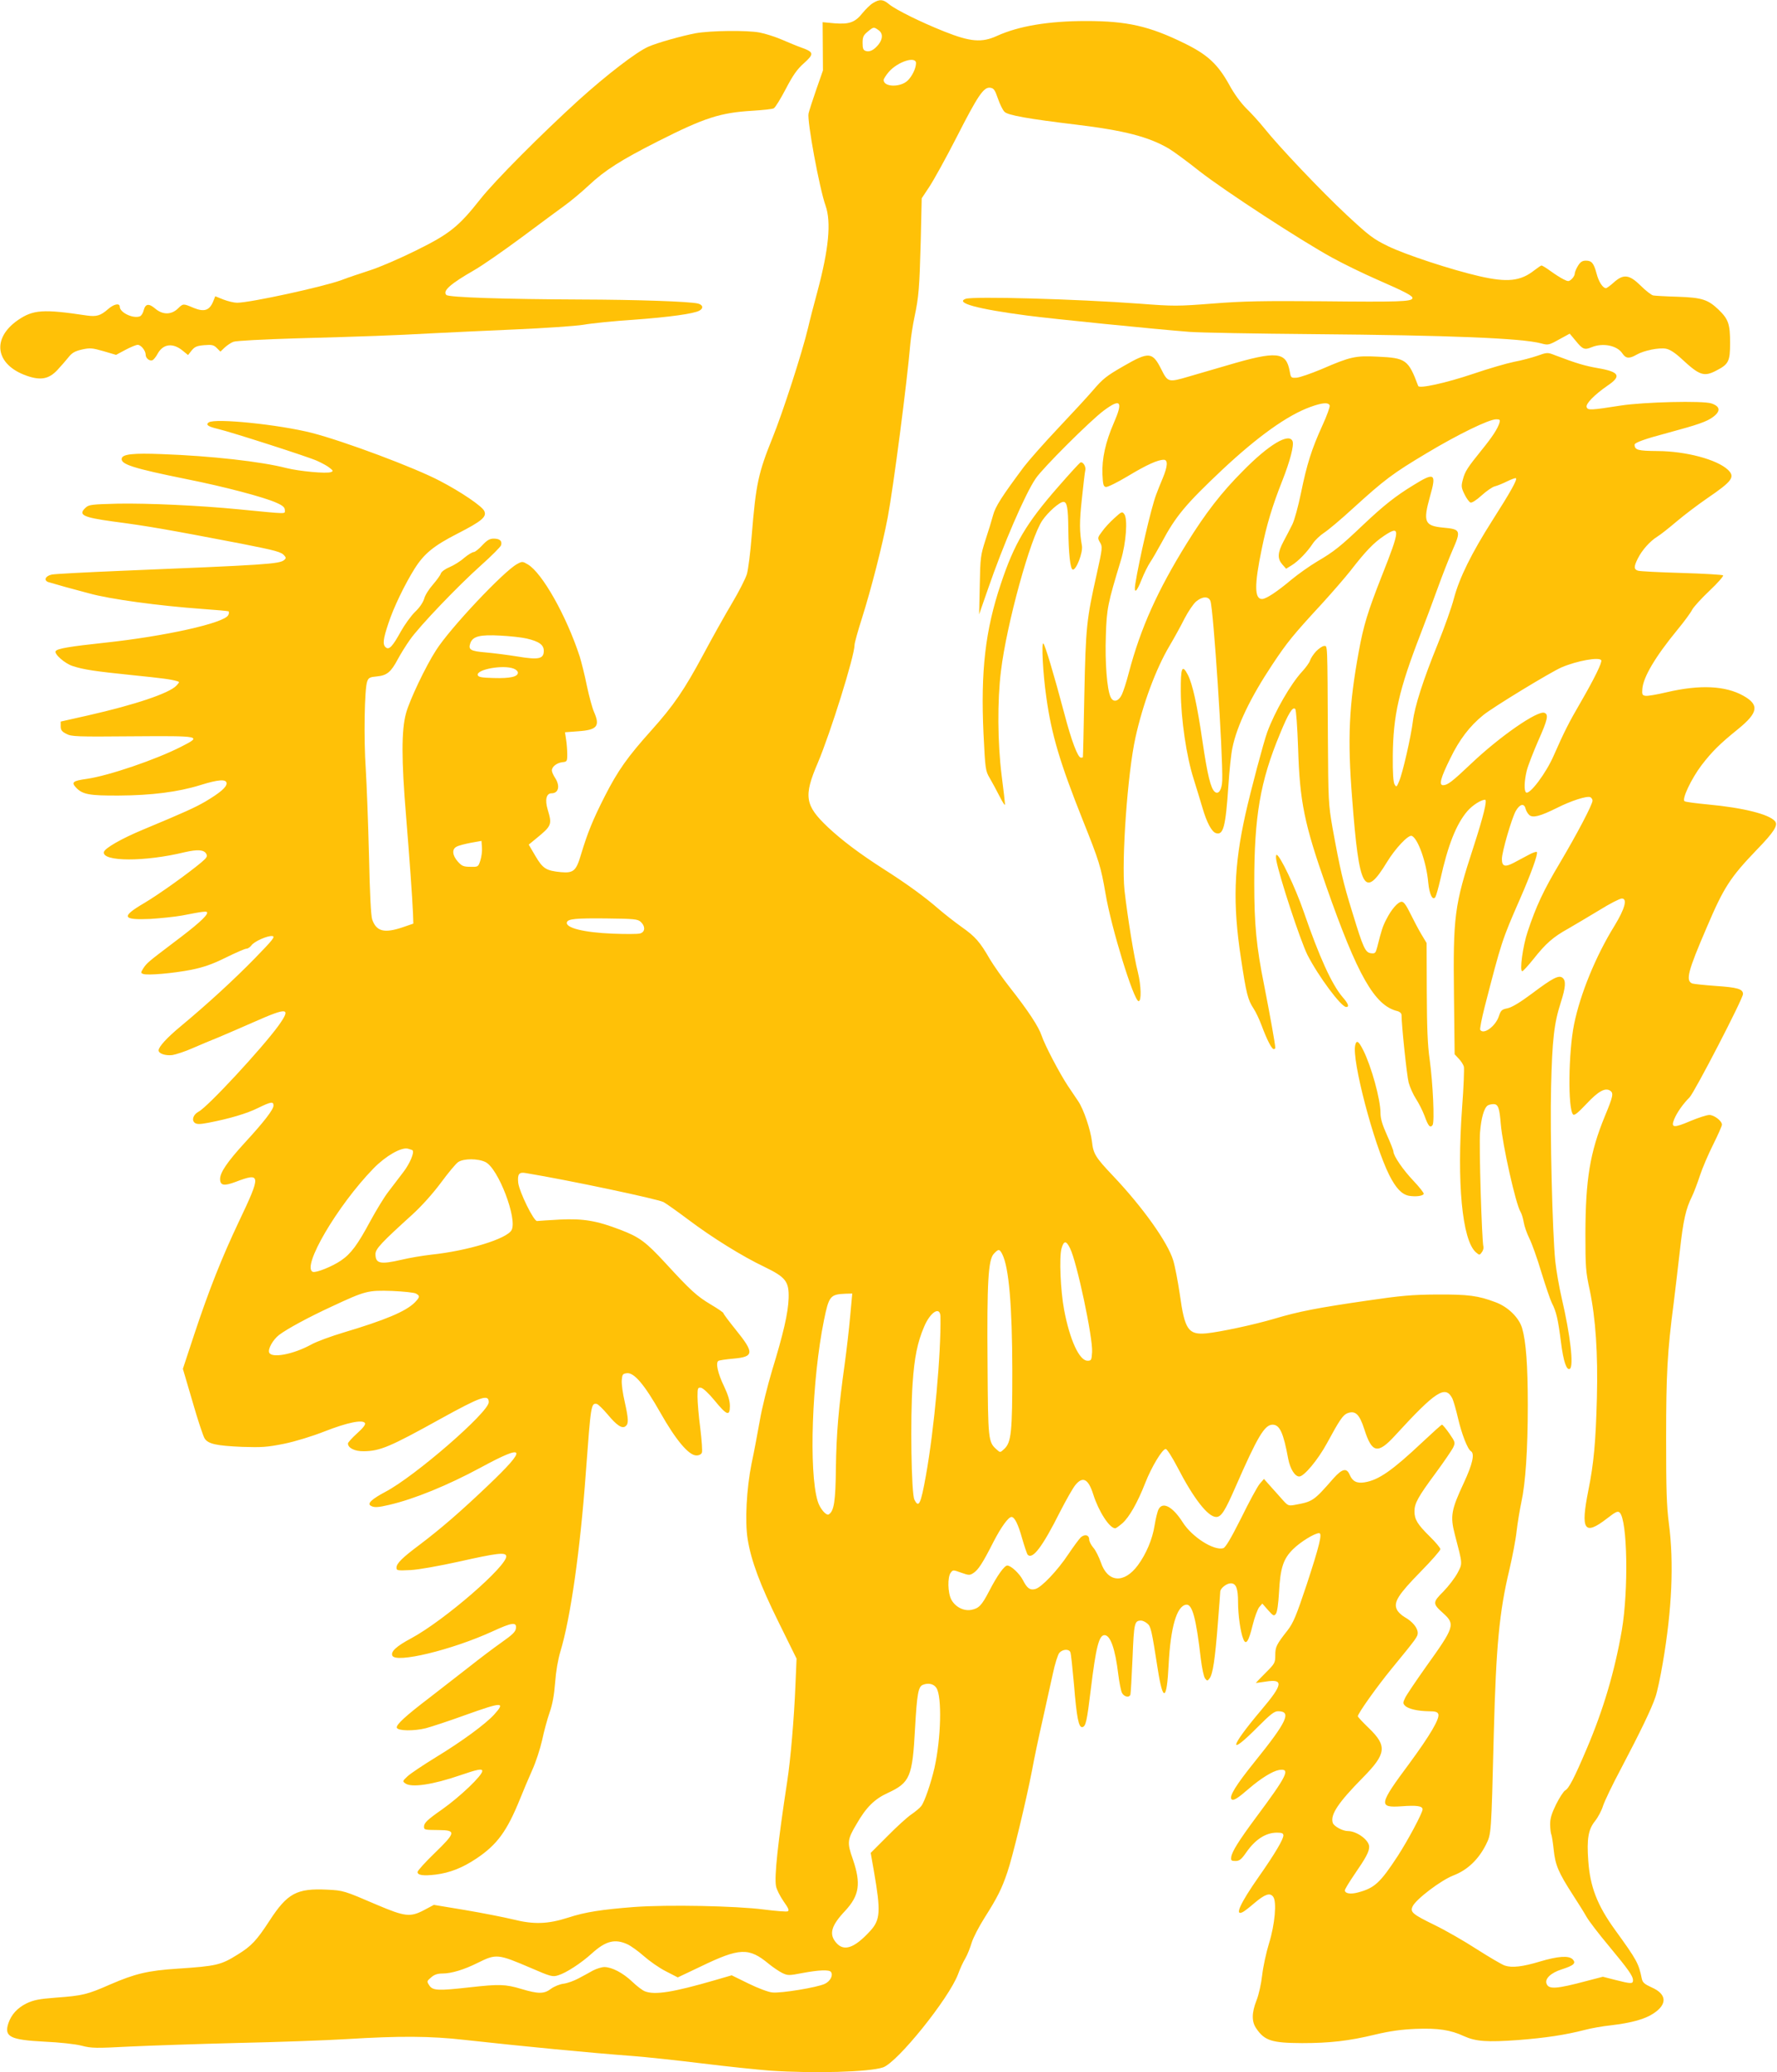 <?xml version="1.0" standalone="no"?>
<!DOCTYPE svg PUBLIC "-//W3C//DTD SVG 20010904//EN"
 "http://www.w3.org/TR/2001/REC-SVG-20010904/DTD/svg10.dtd">
<svg version="1.0" xmlns="http://www.w3.org/2000/svg"
 width="1098pt" height="1280pt" viewBox="0 0 1098 1280"
 preserveAspectRatio="xMidYMid meet">
<g transform="translate(0,1280) scale(0.1,-0.1)"
fill="#ffc107" stroke="none">
<path d="M5394 12781 c-17 -10 -45 -38 -64 -61 -46 -58 -81 -71 -173 -64 l-74
7 1 -149 1 -149 -42 -120 c-23 -66 -44 -132 -47 -146 -10 -44 67 -462 105
-569 36 -102 20 -268 -50 -530 -22 -80 -48 -181 -58 -225 -37 -155 -156 -522
-218 -675 -90 -223 -104 -288 -130 -606 -8 -105 -22 -213 -30 -240 -8 -27 -49
-108 -92 -180 -43 -72 -123 -215 -178 -318 -116 -216 -182 -313 -320 -467
-148 -165 -207 -248 -289 -409 -74 -146 -105 -223 -146 -358 -30 -102 -46
-116 -125 -109 -91 9 -111 22 -157 100 l-41 70 44 36 c99 81 101 87 73 181
-18 60 -8 100 24 100 44 0 54 46 22 95 -11 17 -20 37 -20 46 0 23 30 47 65 51
28 3 30 5 30 48 0 25 -3 66 -7 91 l-7 46 80 6 c118 8 138 31 100 118 -11 24
-31 98 -45 164 -13 66 -34 147 -44 180 -82 251 -232 517 -321 569 -32 19 -35
19 -66 2 -83 -45 -415 -397 -501 -533 -63 -97 -163 -307 -185 -388 -29 -103
-29 -288 0 -635 21 -259 39 -506 43 -605 l2 -60 -64 -22 c-115 -39 -164 -27
-190 47 -8 23 -15 155 -20 395 -5 198 -14 439 -20 535 -13 186 -8 497 9 541 8
23 17 27 61 31 61 6 86 27 128 106 17 32 50 85 74 119 59 85 297 333 440 461
64 57 120 113 124 124 8 27 -8 41 -46 41 -24 0 -41 -10 -70 -41 -21 -23 -45
-42 -53 -42 -8 0 -35 -16 -59 -36 -23 -21 -64 -46 -90 -57 -27 -11 -50 -28
-54 -39 -3 -11 -25 -41 -49 -69 -24 -27 -49 -66 -54 -87 -7 -23 -28 -55 -57
-82 -25 -25 -64 -79 -87 -120 -51 -93 -73 -116 -93 -99 -21 17 -17 51 16 149
32 98 101 240 161 336 59 94 119 143 266 218 152 78 182 104 165 140 -13 29
-144 118 -273 185 -157 83 -594 246 -792 297 -205 52 -598 92 -637 65 -21 -14
-5 -26 55 -40 81 -19 555 -171 613 -197 29 -13 65 -32 79 -44 22 -17 23 -21 8
-26 -27 -11 -196 5 -276 25 -155 40 -464 75 -769 86 -176 7 -243 0 -248 -27
-7 -36 72 -61 403 -128 231 -46 477 -111 552 -145 41 -18 53 -29 53 -46 0 -25
25 -25 -285 5 -245 24 -558 38 -746 35 -157 -4 -179 -6 -198 -23 -51 -46 -22
-61 166 -87 221 -29 339 -50 793 -137 217 -43 249 -51 268 -75 10 -11 9 -17
-2 -26 -30 -25 -108 -30 -1011 -67 -214 -9 -406 -19 -425 -23 -38 -8 -52 -34
-23 -46 10 -3 59 -17 108 -31 50 -13 115 -31 145 -39 128 -36 432 -77 695 -96
87 -6 163 -13 167 -15 4 -3 4 -14 -2 -24 -26 -49 -389 -130 -763 -170 -214
-23 -294 -36 -303 -52 -11 -17 57 -77 105 -92 66 -22 141 -33 366 -56 195 -20
240 -26 278 -37 18 -5 17 -6 -3 -28 -44 -47 -255 -118 -546 -184 l-169 -38 0
-29 c0 -23 7 -33 35 -47 32 -17 62 -18 410 -15 425 3 430 2 300 -64 -156 -80
-450 -180 -584 -199 -86 -12 -97 -21 -66 -54 40 -42 81 -50 265 -49 200 1 365
22 501 64 115 36 164 39 164 11 0 -24 -42 -59 -131 -112 -66 -38 -125 -65
-384 -173 -135 -56 -239 -116 -243 -139 -12 -60 254 -61 499 -1 79 18 118 16
133 -9 9 -16 5 -24 -29 -53 -81 -68 -261 -197 -352 -251 -147 -86 -139 -107
37 -99 63 4 151 13 195 21 134 26 155 29 155 17 0 -20 -67 -79 -203 -181 -161
-122 -170 -129 -192 -163 -16 -26 -16 -28 0 -34 26 -10 186 4 298 26 77 16
129 34 212 75 61 30 118 55 127 55 9 0 23 9 31 20 17 25 101 62 130 58 19 -3
3 -23 -108 -137 -129 -132 -290 -280 -457 -419 -86 -71 -138 -128 -138 -150 0
-20 42 -34 85 -29 23 4 79 22 126 43 46 20 120 51 165 69 44 19 141 60 215 93
208 92 230 89 150 -23 -100 -138 -437 -502 -493 -531 -34 -18 -46 -53 -24 -70
13 -9 31 -9 84 1 130 25 238 57 306 91 80 39 96 42 96 15 0 -24 -59 -101 -178
-230 -107 -117 -152 -183 -152 -223 0 -41 24 -45 94 -19 160 61 161 47 20
-249 -104 -220 -182 -416 -273 -690 l-71 -215 60 -204 c32 -112 66 -214 75
-227 22 -33 72 -44 230 -51 123 -4 154 -2 260 19 72 15 173 46 252 77 138 54
234 74 248 51 5 -9 -11 -30 -49 -64 -31 -28 -56 -56 -56 -62 0 -28 42 -49 98
-48 100 1 162 27 472 199 252 139 300 156 300 104 0 -62 -456 -458 -639 -554
-83 -44 -113 -72 -91 -85 20 -13 45 -12 116 5 155 36 362 121 564 230 280 152
292 124 45 -111 -172 -164 -292 -267 -420 -364 -110 -82 -145 -117 -145 -143
0 -18 5 -19 88 -15 51 3 174 25 297 52 236 53 288 59 293 35 11 -57 -383 -399
-588 -509 -90 -48 -126 -81 -116 -106 19 -50 368 34 621 150 119 55 148 58
143 19 -2 -22 -21 -40 -89 -88 -47 -33 -137 -101 -200 -151 -63 -49 -172 -134
-242 -188 -151 -115 -211 -170 -205 -188 7 -20 107 -21 179 -3 34 9 144 45
243 81 232 83 251 83 179 3 -53 -58 -198 -165 -361 -264 -78 -48 -156 -100
-174 -117 -31 -29 -32 -31 -13 -44 37 -27 169 -8 340 51 105 36 135 42 135 26
0 -28 -136 -158 -249 -238 -89 -62 -111 -83 -111 -105 0 -21 2 -21 95 -22 104
-1 101 -16 -29 -142 -58 -56 -106 -109 -106 -117 0 -20 35 -25 112 -16 87 11
165 41 253 100 128 86 188 169 269 369 19 47 52 126 74 175 23 50 50 134 62
187 11 53 32 130 46 170 18 51 28 107 34 183 5 70 17 141 33 195 62 204 122
622 157 1105 31 418 32 430 68 423 8 -2 38 -31 66 -64 58 -70 91 -91 112 -73
19 15 18 43 -6 151 -12 51 -20 110 -18 133 3 36 6 40 32 43 44 5 108 -70 206
-243 96 -170 176 -265 223 -265 17 0 30 7 34 17 4 9 -1 78 -10 152 -10 75 -17
162 -17 194 0 54 2 58 22 55 12 -2 47 -34 83 -78 76 -93 95 -100 95 -35 0 33
-11 69 -36 122 -39 80 -53 146 -35 157 6 4 48 10 93 14 128 11 130 36 13 180
-41 51 -75 96 -75 101 0 4 -35 28 -79 54 -85 51 -122 84 -279 255 -122 132
-161 161 -279 206 -146 56 -228 70 -374 63 -70 -4 -133 -8 -140 -9 -20 -4
-110 179 -117 237 -5 53 5 67 48 59 271 -45 813 -160 850 -179 15 -8 83 -56
151 -107 147 -111 337 -229 472 -293 132 -64 153 -90 150 -194 -3 -92 -33
-220 -102 -445 -28 -94 -63 -233 -76 -310 -14 -78 -36 -197 -51 -266 -31 -154
-42 -357 -24 -468 21 -131 77 -282 192 -514 l110 -223 -7 -165 c-8 -200 -30
-460 -51 -595 -58 -380 -80 -586 -69 -645 3 -19 24 -61 46 -93 32 -45 37 -58
26 -63 -9 -3 -73 2 -144 11 -176 23 -597 31 -803 16 -204 -16 -303 -31 -410
-66 -125 -40 -212 -43 -339 -11 -58 14 -191 40 -297 58 l-193 32 -62 -33 c-84
-44 -117 -40 -289 33 -205 88 -208 89 -309 94 -187 9 -245 -22 -355 -191 -80
-123 -113 -158 -196 -209 -105 -66 -133 -72 -372 -88 -185 -12 -263 -31 -418
-98 -141 -62 -170 -69 -334 -81 -106 -8 -139 -15 -183 -36 -56 -28 -93 -69
-111 -122 -28 -84 11 -103 224 -114 90 -4 191 -15 229 -25 61 -16 89 -16 299
-5 127 6 427 16 666 22 239 5 543 16 675 24 324 20 516 19 725 -5 363 -40 775
-80 1045 -100 77 -6 266 -26 420 -45 154 -19 345 -39 425 -45 268 -18 609 -9
696 20 89 30 407 425 464 576 11 31 31 75 45 98 13 22 30 66 39 96 9 30 45
100 80 155 80 126 106 179 140 279 32 92 117 444 153 631 13 72 42 209 64 305
21 96 50 226 64 289 13 63 32 122 41 132 21 23 60 25 68 3 4 -9 13 -98 22
-197 17 -208 29 -269 52 -265 21 4 28 34 52 232 32 264 51 336 85 336 36 0 66
-84 85 -243 6 -48 16 -99 22 -112 12 -26 46 -34 53 -12 2 6 8 108 13 225 9
221 12 231 53 232 9 0 26 -8 38 -18 22 -17 27 -39 65 -283 32 -205 56 -196 67
28 12 232 50 363 108 371 38 6 62 -83 91 -335 7 -56 18 -110 26 -120 13 -17
15 -17 28 0 20 25 34 118 51 337 8 102 15 191 15 198 0 21 39 52 65 52 33 0
45 -31 45 -118 0 -76 15 -184 32 -225 16 -42 33 -19 58 84 12 49 31 100 41
112 l19 22 35 -40 c33 -37 37 -39 49 -23 8 11 15 61 19 130 8 153 26 208 86
268 45 45 134 100 162 100 21 0 2 -77 -76 -315 -65 -195 -83 -238 -118 -284
-70 -89 -77 -103 -77 -155 0 -47 -3 -52 -60 -109 -33 -33 -60 -61 -60 -62 0
-1 27 3 61 8 112 18 107 -17 -27 -175 -198 -234 -209 -294 -19 -102 75 75 99
94 122 94 86 0 56 -64 -145 -313 -115 -143 -159 -214 -142 -231 11 -11 38 6
106 65 74 64 147 109 187 116 74 12 51 -34 -145 -297 -103 -139 -147 -209
-150 -241 -3 -21 1 -24 26 -24 24 0 36 9 66 52 56 81 121 123 190 123 31 0 40
-4 40 -17 0 -25 -53 -114 -151 -254 -115 -164 -154 -248 -99 -219 10 5 42 30
71 55 65 55 96 66 116 39 23 -30 11 -170 -26 -289 -17 -55 -36 -143 -42 -195
-6 -53 -21 -122 -35 -156 -30 -77 -31 -131 -1 -174 51 -75 96 -89 282 -90 173
0 292 14 449 52 97 23 163 32 254 36 139 5 214 -6 298 -45 73 -33 143 -38 335
-24 168 13 293 32 409 62 41 11 115 24 164 29 127 15 211 38 264 74 86 57 81
119 -12 160 -44 20 -56 30 -61 53 -20 96 -29 114 -166 303 -110 152 -154 267
-165 426 -10 135 0 194 42 246 19 24 41 66 49 93 9 28 58 131 111 230 120 228
189 371 213 443 11 31 31 125 45 208 57 330 70 620 38 864 -14 109 -17 211
-17 525 0 397 8 541 46 830 10 83 28 231 39 330 21 189 37 259 75 335 12 25
34 83 49 129 15 46 52 132 82 192 30 60 54 115 54 122 0 23 -48 60 -78 60 -16
0 -68 -17 -116 -37 -105 -45 -123 -43 -101 11 17 41 54 94 95 135 31 32 330
609 330 638 0 31 -34 41 -169 50 -69 5 -134 12 -144 15 -43 17 -29 73 90 349
104 244 143 305 308 477 107 110 133 152 113 176 -36 44 -199 84 -415 104 -72
7 -137 15 -144 20 -19 11 42 140 106 224 64 83 111 130 225 222 124 101 132
149 33 205 -112 63 -270 70 -475 22 -59 -14 -117 -24 -130 -22 -20 3 -23 8
-20 43 6 73 79 197 216 364 43 52 84 108 92 125 9 17 57 70 107 117 51 48 88
91 84 95 -4 4 -120 11 -257 15 -137 4 -258 10 -269 14 -26 8 -26 25 -1 75 26
52 75 107 120 135 20 12 74 55 120 94 47 40 132 104 190 144 154 105 173 131
127 175 -68 64 -260 115 -435 116 -121 1 -141 6 -142 39 0 13 64 36 204 73
189 51 244 70 283 100 46 35 42 64 -12 82 -52 18 -418 9 -560 -13 -185 -29
-204 -30 -211 -10 -8 20 47 76 129 133 88 59 74 85 -59 108 -81 14 -135 30
-266 80 -46 18 -48 18 -110 -4 -35 -12 -99 -29 -143 -37 -44 -9 -159 -42 -255
-75 -167 -56 -331 -92 -337 -74 -61 163 -76 173 -251 181 -137 7 -168 0 -348
-78 -65 -27 -134 -51 -153 -52 -34 -2 -35 0 -42 40 -22 121 -79 127 -387 36
-86 -25 -193 -56 -237 -69 -126 -37 -129 -36 -170 46 -54 107 -76 109 -232 19
-108 -62 -128 -78 -193 -154 -30 -35 -126 -139 -212 -230 -86 -91 -181 -199
-211 -238 -137 -184 -177 -246 -191 -300 -8 -30 -29 -99 -47 -153 -30 -94 -32
-108 -35 -279 l-4 -180 54 155 c93 271 231 591 296 685 43 64 335 355 419 418
106 79 122 59 63 -76 -51 -117 -74 -221 -70 -317 3 -63 6 -75 21 -78 10 -2 71
28 136 67 116 70 185 101 222 101 27 0 24 -41 -7 -115 -14 -33 -32 -78 -40
-100 -31 -81 -105 -402 -129 -552 -10 -65 8 -52 39 27 15 38 39 86 53 107 14
20 45 75 71 122 87 163 148 236 375 450 219 205 402 336 543 387 74 27 112 30
120 10 3 -8 -17 -63 -44 -122 -68 -149 -97 -242 -133 -418 -17 -83 -41 -171
-54 -196 -12 -25 -37 -72 -54 -104 -37 -70 -39 -106 -8 -142 l24 -27 34 21
c41 25 97 83 131 135 14 21 45 50 69 66 24 15 105 83 179 151 197 179 245 215
454 340 195 117 386 210 431 210 23 0 25 -3 20 -22 -11 -36 -44 -87 -110 -168
-88 -109 -103 -132 -116 -182 -11 -40 -10 -50 10 -91 12 -25 29 -48 37 -51 9
-3 36 14 69 44 30 27 67 53 82 56 16 4 50 18 76 31 27 13 51 22 54 19 9 -9
-35 -87 -146 -261 -129 -203 -203 -353 -237 -480 -14 -55 -59 -181 -99 -280
-92 -226 -143 -386 -155 -481 -12 -96 -63 -319 -85 -370 -15 -36 -17 -38 -28
-19 -8 13 -12 71 -11 175 2 252 38 409 172 755 28 72 75 198 105 281 30 83 71
187 91 233 55 125 52 132 -57 142 -115 11 -125 35 -81 193 41 143 29 151 -103
69 -110 -67 -184 -126 -307 -242 -144 -137 -183 -168 -287 -229 -47 -28 -119
-79 -160 -113 -88 -74 -156 -119 -181 -119 -47 0 -48 87 -2 308 30 149 66 268
127 422 49 124 73 219 64 244 -21 55 -146 -19 -307 -183 -132 -132 -231 -260
-347 -447 -181 -292 -285 -523 -358 -799 -14 -55 -34 -116 -43 -135 -21 -44
-54 -51 -70 -15 -22 48 -35 214 -29 379 5 168 12 199 93 466 32 106 43 255 21
284 -13 18 -16 17 -62 -25 -27 -24 -61 -61 -76 -83 -28 -37 -28 -39 -12 -67
16 -26 15 -35 -20 -193 -64 -285 -68 -328 -77 -746 -4 -212 -8 -386 -9 -387 0
-2 -6 -3 -12 -3 -19 0 -58 102 -102 270 -67 252 -119 424 -130 435 -13 13 -3
-187 18 -331 32 -231 84 -405 225 -759 102 -255 112 -287 141 -455 36 -214
174 -660 204 -664 19 -2 16 97 -4 178 -24 92 -65 349 -83 508 -19 184 19 724
68 943 46 208 126 423 210 565 31 52 73 129 94 171 22 42 53 88 70 103 39 33
77 34 89 4 19 -52 78 -950 73 -1109 -2 -58 -23 -89 -46 -70 -25 21 -45 102
-76 312 -33 226 -61 352 -90 410 -36 69 -45 47 -44 -102 1 -172 35 -401 79
-539 18 -58 43 -139 55 -180 26 -90 57 -148 83 -156 46 -15 60 39 77 292 6 93
17 199 25 235 28 137 112 311 246 513 93 140 129 184 308 378 62 68 141 159
175 202 93 120 143 173 209 217 101 67 100 41 -14 -246 -88 -223 -114 -309
-143 -468 -61 -333 -71 -537 -41 -912 43 -562 75 -620 215 -390 51 84 132 170
153 162 38 -15 91 -163 102 -289 7 -72 27 -114 44 -89 5 8 19 58 31 110 47
212 98 340 166 420 32 37 85 71 110 71 15 0 -10 -102 -71 -290 -119 -364 -127
-426 -121 -929 l4 -353 25 -27 c14 -14 28 -36 32 -49 3 -12 -1 -127 -11 -255
-33 -461 0 -816 85 -892 23 -19 23 -19 37 0 8 10 12 26 10 34 -10 34 -28 621
-21 706 7 90 25 152 48 167 7 4 22 8 35 8 29 0 37 -23 45 -121 11 -133 93
-498 122 -544 7 -11 16 -41 20 -65 4 -25 20 -70 35 -100 15 -30 49 -124 74
-209 26 -84 55 -170 65 -190 27 -52 38 -99 56 -241 15 -120 35 -177 55 -165
25 16 3 208 -50 435 -16 69 -34 172 -40 229 -18 178 -33 793 -26 1076 7 291
18 393 60 523 30 94 33 134 11 152 -23 19 -61 -1 -189 -97 -75 -56 -124 -85
-151 -91 -35 -7 -41 -12 -53 -47 -20 -64 -96 -119 -116 -86 -3 5 9 69 28 143
104 403 106 410 219 668 67 153 112 278 103 287 -3 4 -27 -4 -52 -18 -25 -13
-65 -35 -90 -48 -55 -29 -74 -23 -74 23 0 44 61 253 86 297 25 43 51 49 60 15
3 -13 13 -31 23 -40 22 -20 67 -8 172 44 85 43 183 75 205 66 7 -3 14 -13 14
-21 0 -25 -98 -210 -204 -389 -97 -162 -145 -264 -197 -421 -30 -89 -51 -246
-33 -244 5 0 36 34 69 75 76 96 121 136 215 188 41 24 128 75 192 114 64 40
127 72 139 72 36 0 19 -63 -45 -168 -116 -187 -212 -422 -250 -609 -35 -172
-39 -524 -6 -557 8 -8 30 10 83 66 73 78 115 101 146 81 22 -15 19 -33 -33
-158 -92 -224 -119 -389 -120 -725 0 -207 2 -235 27 -350 36 -173 51 -388 44
-665 -7 -269 -19 -404 -53 -572 -49 -246 -25 -281 116 -172 54 42 66 47 78 36
48 -48 55 -478 13 -727 -44 -253 -114 -491 -217 -732 -76 -179 -110 -245 -133
-257 -10 -6 -35 -44 -56 -86 -28 -57 -37 -87 -37 -125 1 -28 4 -55 7 -60 3 -6
10 -48 15 -95 10 -95 28 -139 119 -280 32 -49 70 -110 84 -135 14 -25 76 -106
138 -180 121 -146 149 -185 149 -212 0 -23 -13 -22 -108 2 l-78 20 -100 -26
c-187 -50 -235 -53 -248 -17 -12 30 26 67 92 88 78 25 92 39 69 63 -25 24 -91
19 -202 -14 -106 -32 -172 -40 -217 -25 -18 6 -96 52 -173 101 -77 50 -194
117 -260 149 -137 67 -153 80 -137 115 20 44 175 162 253 192 86 33 154 98
200 189 34 69 33 56 49 690 14 536 34 750 96 1008 19 82 40 190 45 240 6 51
19 130 29 177 26 119 40 325 40 600 0 249 -11 393 -35 476 -19 65 -88 133
-166 161 -106 40 -167 48 -359 47 -157 -1 -223 -7 -435 -38 -302 -44 -418 -66
-569 -111 -132 -39 -336 -82 -422 -91 -112 -10 -134 23 -164 240 -12 81 -30
175 -41 211 -34 112 -189 329 -371 521 -109 115 -123 137 -131 213 -9 73 -51
199 -85 249 -15 22 -44 65 -64 95 -51 77 -143 252 -162 310 -19 56 -81 151
-195 296 -46 58 -101 137 -124 175 -62 108 -91 141 -175 200 -42 30 -106 80
-142 111 -85 74 -197 156 -342 248 -148 95 -254 175 -341 256 -144 136 -153
192 -64 399 78 184 227 660 227 728 0 13 21 88 46 166 56 177 126 449 159 622
36 192 120 839 140 1076 4 41 15 113 25 160 27 127 31 180 39 470 l6 265 47
71 c26 39 102 176 168 305 133 261 168 312 208 307 22 -3 29 -12 48 -67 12
-35 30 -72 41 -82 20 -21 151 -44 443 -79 297 -36 448 -75 572 -148 26 -15
112 -78 190 -140 158 -123 623 -426 818 -533 69 -38 190 -97 270 -132 192 -84
232 -106 227 -120 -6 -20 -86 -23 -552 -18 -371 3 -492 1 -681 -14 -218 -17
-242 -17 -450 -1 -392 29 -1033 47 -1078 30 -66 -25 75 -63 379 -103 160 -21
787 -84 1005 -101 63 -5 408 -11 765 -14 844 -7 1286 -25 1407 -57 43 -12 48
-11 111 24 l66 36 36 -43 c44 -54 55 -59 99 -41 70 29 159 11 191 -39 21 -31
42 -33 87 -7 45 26 138 45 182 37 25 -5 56 -25 99 -65 108 -100 136 -110 212
-70 76 39 85 57 85 170 0 117 -10 147 -71 206 -66 63 -103 75 -254 80 -71 2
-139 6 -150 8 -11 2 -46 29 -77 60 -71 70 -107 74 -167 20 -21 -19 -43 -35
-48 -35 -19 0 -45 39 -58 90 -17 64 -30 80 -66 80 -22 0 -34 -8 -49 -32 -11
-18 -20 -40 -20 -49 0 -9 -9 -24 -19 -33 -18 -16 -21 -16 -51 -1 -18 9 -54 32
-80 51 -26 19 -51 34 -55 34 -4 0 -24 -14 -45 -30 -85 -67 -166 -76 -340 -36
-170 39 -457 133 -565 186 -90 44 -115 63 -255 193 -158 148 -416 419 -510
537 -29 36 -78 90 -109 120 -34 34 -76 91 -105 145 -71 128 -134 187 -277 257
-218 107 -355 138 -609 138 -231 0 -416 -31 -550 -92 -94 -43 -164 -37 -325
27 -146 58 -301 135 -342 169 -37 31 -58 32 -99 7z m34 -167 c28 -19 28 -53 1
-88 -27 -34 -55 -49 -79 -41 -16 5 -20 15 -20 50 0 36 5 48 31 69 36 30 38 31
67 10z m232 -204 c0 -32 -25 -83 -53 -109 -46 -42 -147 -39 -147 5 0 7 15 30
32 50 56 64 168 99 168 54z m-2406 -3554 c77 -18 106 -39 106 -76 0 -50 -31
-57 -163 -35 -62 10 -149 21 -195 25 -95 8 -110 17 -96 57 15 43 60 54 186 47
59 -3 132 -11 162 -18z m6640 -134 c7 -12 -42 -113 -129 -263 -70 -120 -100
-179 -166 -329 -46 -105 -146 -239 -169 -225 -14 9 -12 71 4 136 8 31 40 113
70 182 59 132 66 164 39 174 -42 16 -275 -145 -454 -315 -116 -110 -145 -132
-172 -132 -27 0 -16 44 44 165 56 116 120 200 204 268 60 49 417 266 484 295
96 41 232 65 245 44z m-6720 -52 c14 -5 26 -16 26 -25 0 -25 -47 -36 -149 -33
-79 2 -96 6 -99 19 -6 35 158 64 222 39z m-206 -1185 c-13 -40 -14 -40 -62
-39 -42 0 -53 5 -77 32 -34 38 -38 77 -8 92 11 7 51 17 87 24 l67 12 3 -41 c2
-22 -3 -58 -10 -80z m991 -379 c30 -28 28 -64 -5 -72 -15 -4 -90 -4 -168 -1
-178 7 -295 36 -283 71 7 20 54 25 243 23 173 -2 194 -4 213 -21z m-1410
-1411 c13 -13 -17 -83 -57 -135 -26 -34 -68 -89 -93 -122 -25 -32 -74 -113
-110 -179 -79 -147 -120 -203 -182 -245 -54 -37 -154 -77 -174 -70 -72 28 152
410 375 639 75 77 171 132 212 122 14 -4 27 -8 29 -10z m451 -73 c79 -39 198
-351 161 -420 -29 -54 -270 -128 -498 -152 -54 -6 -135 -20 -181 -31 -133 -31
-162 -24 -162 35 0 32 37 71 229 245 57 52 125 128 175 195 45 61 93 119 107
128 33 23 123 23 169 0z m3612 -533 c42 -84 141 -551 136 -640 -3 -50 -5 -54
-28 -54 -51 0 -110 129 -145 315 -22 117 -31 323 -16 378 14 50 29 51 53 1z
m-419 -36 c41 -82 61 -314 62 -718 0 -382 -6 -444 -50 -485 -25 -23 -25 -23
-46 -4 -53 47 -54 56 -57 531 -4 504 4 642 39 679 29 31 35 30 52 -3z m-3623
-243 c26 -14 25 -22 -7 -55 -56 -56 -184 -109 -438 -185 -77 -23 -168 -56
-202 -75 -111 -61 -246 -86 -260 -49 -8 23 24 79 61 108 50 38 181 109 326
176 208 97 223 101 373 96 70 -3 136 -10 147 -16z m2683 -142 c-7 -79 -22
-208 -33 -288 -39 -280 -52 -437 -55 -645 -2 -210 -12 -269 -44 -289 -16 -10
-56 37 -69 83 -55 183 -35 750 39 1115 31 152 39 161 134 165 l41 1 -13 -142z
m558 0 c4 -228 -38 -694 -90 -983 -32 -178 -44 -202 -71 -148 -19 38 -26 499
-11 718 11 162 30 254 71 350 39 92 99 129 101 63z m3163 -506 c7 -15 23 -70
35 -122 22 -95 59 -192 80 -204 24 -15 10 -79 -44 -195 -78 -167 -85 -206 -56
-318 49 -188 49 -178 17 -239 -16 -30 -55 -81 -87 -114 -68 -68 -68 -75 -1
-135 75 -68 69 -85 -106 -329 -63 -89 -122 -176 -130 -194 -14 -29 -14 -34 0
-48 20 -20 79 -33 146 -34 40 0 54 -4 59 -17 11 -27 -51 -132 -179 -306 -189
-254 -192 -274 -48 -264 94 7 130 2 130 -19 0 -22 -91 -192 -154 -289 -108
-165 -143 -197 -244 -224 -47 -13 -82 -7 -82 13 0 7 27 51 59 98 71 103 91
140 91 171 0 41 -76 97 -132 97 -32 0 -87 30 -93 51 -16 50 34 125 186 279
145 147 151 195 39 304 -39 37 -70 71 -70 75 0 17 118 183 209 294 156 190
161 198 161 221 0 31 -32 70 -80 97 -21 12 -44 34 -50 50 -19 44 11 91 147
230 68 69 123 132 123 140 0 8 -30 44 -66 79 -76 75 -94 105 -94 155 0 49 22
89 130 235 51 69 99 140 108 157 15 32 15 34 -22 88 -21 30 -42 55 -46 55 -4
0 -58 -49 -121 -108 -186 -175 -270 -234 -357 -248 -48 -8 -75 6 -92 46 -19
45 -46 39 -100 -21 -124 -142 -128 -144 -243 -165 -35 -6 -40 -4 -72 32 -19
22 -53 59 -75 84 l-40 45 -26 -30 c-14 -16 -66 -112 -115 -212 -64 -127 -97
-183 -111 -186 -59 -16 -193 70 -250 160 -61 96 -123 130 -149 81 -7 -13 -18
-58 -25 -101 -13 -84 -52 -176 -103 -245 -85 -115 -187 -108 -229 18 -12 33
-32 75 -47 91 -14 17 -25 39 -25 50 0 28 -27 35 -52 13 -11 -11 -45 -57 -76
-103 -66 -100 -167 -207 -205 -216 -33 -9 -51 5 -77 56 -21 40 -73 89 -96 89
-18 0 -62 -61 -112 -158 -47 -90 -64 -107 -112 -116 -47 -8 -98 19 -122 64
-22 42 -24 137 -4 165 14 19 15 19 65 1 48 -17 53 -17 76 -2 30 20 56 59 124
193 47 91 92 153 111 153 19 0 41 -44 65 -130 15 -52 31 -99 35 -103 30 -32
91 48 199 263 39 76 82 152 97 169 45 54 79 36 109 -59 34 -107 101 -210 136
-210 5 0 24 14 44 31 43 38 94 128 141 248 39 100 106 211 127 211 8 0 40 -51
72 -112 100 -194 189 -308 240 -308 31 0 54 36 119 185 136 311 180 385 229
385 44 0 67 -48 97 -212 12 -61 41 -108 68 -108 30 0 116 104 171 205 78 144
99 175 127 186 49 18 74 -6 104 -99 47 -148 83 -156 190 -39 252 275 311 313
354 229z m-3188 -1788 c35 -53 29 -311 -12 -494 -22 -95 -62 -212 -82 -236 -9
-12 -37 -35 -62 -52 -25 -17 -91 -77 -147 -134 l-103 -103 20 -114 c43 -248
40 -299 -23 -368 -98 -107 -163 -129 -211 -72 -45 53 -30 105 56 196 88 95 99
168 48 318 -37 104 -35 122 23 219 59 103 111 154 192 191 138 64 153 99 169
400 12 212 20 257 48 268 34 14 68 6 84 -19z m-1910 -1583 c22 -10 68 -43 103
-74 34 -30 95 -73 135 -93 l74 -38 139 66 c244 118 300 120 424 17 26 -21 63
-46 83 -56 34 -16 41 -16 124 0 101 19 168 22 177 6 14 -21 -5 -57 -39 -73
-47 -22 -271 -59 -324 -53 -24 2 -90 27 -147 55 l-104 51 -103 -30 c-259 -75
-371 -93 -433 -69 -14 5 -50 32 -79 60 -57 54 -124 89 -171 90 -17 0 -49 -10
-72 -22 -23 -13 -63 -35 -90 -49 -26 -14 -67 -29 -91 -32 -24 -3 -58 -17 -77
-31 -43 -33 -78 -33 -185 -1 -96 29 -137 30 -315 10 -196 -22 -231 -21 -252
11 -17 26 -16 27 11 50 19 17 39 24 70 24 55 0 134 24 216 65 117 58 125 57
333 -32 120 -52 132 -55 166 -44 48 14 142 75 208 135 85 77 142 92 219 57z"/>
<path d="M4300 12595 c-89 -17 -239 -59 -295 -84 -74 -33 -256 -173 -429 -329
-234 -213 -517 -497 -608 -612 -134 -170 -190 -215 -399 -318 -101 -50 -229
-105 -284 -122 -55 -18 -134 -44 -175 -60 -111 -41 -564 -140 -645 -140 -19 0
-57 9 -85 20 l-50 20 -14 -35 c-23 -53 -55 -63 -119 -37 -66 28 -65 28 -99 -5
-40 -38 -93 -38 -138 0 -40 34 -61 32 -72 -9 -4 -18 -15 -35 -24 -38 -42 -16
-124 24 -124 59 0 25 -37 17 -73 -15 -46 -40 -70 -47 -130 -39 -271 41 -332
36 -426 -28 -165 -114 -140 -276 54 -344 86 -30 137 -21 190 36 22 24 53 59
68 78 22 28 40 38 83 48 50 11 63 10 133 -10 l78 -23 58 31 c32 17 66 31 76
31 20 0 49 -36 49 -61 0 -22 24 -41 42 -34 7 3 22 21 32 40 34 62 95 69 156
18 l32 -26 22 28 c19 23 32 29 78 33 48 4 59 1 78 -18 l22 -22 26 25 c15 14
40 31 55 36 16 6 183 15 385 21 436 12 603 18 837 31 99 5 331 16 515 24 184
8 376 21 425 29 50 9 189 23 310 31 220 16 371 37 406 56 27 14 23 36 -8 44
-53 13 -379 24 -723 25 -474 2 -817 13 -832 28 -25 25 25 69 175 155 47 27
177 117 289 200 113 84 233 173 269 199 35 25 101 80 146 122 100 94 199 157
430 274 287 145 383 176 584 188 63 4 121 10 130 15 9 4 42 58 74 119 45 86
70 122 113 160 63 57 62 68 -16 96 -26 9 -81 32 -123 50 -42 18 -103 37 -135
43 -79 15 -302 12 -394 -4z"/>
<path d="M6674 9942 c-6 -4 -66 -69 -133 -146 -200 -228 -274 -353 -357 -603
-96 -286 -125 -538 -107 -925 11 -222 12 -229 39 -275 15 -26 43 -77 61 -113
18 -36 33 -58 33 -49 0 8 -9 89 -21 180 -25 201 -27 460 -4 645 35 290 182
823 256 930 35 51 106 114 130 114 22 0 29 -37 30 -169 2 -152 12 -244 27
-249 21 -7 65 106 57 148 -15 86 -16 145 0 290 9 85 18 164 21 175 6 24 -17
58 -32 47z"/>
<path d="M8133 8778 c-17 -18 -34 -44 -38 -57 -4 -14 -27 -45 -50 -70 -70 -76
-168 -246 -215 -374 -23 -64 -100 -353 -134 -504 -72 -322 -80 -555 -28 -893
33 -219 42 -255 78 -310 13 -19 35 -66 49 -103 33 -89 63 -147 75 -147 6 0 10
3 10 8 0 20 -34 209 -69 387 -48 238 -61 375 -61 631 0 413 37 628 158 919 52
127 79 172 95 156 6 -6 13 -105 18 -243 10 -329 38 -467 174 -853 193 -551
299 -736 438 -770 16 -4 27 -14 27 -24 0 -63 33 -376 44 -418 8 -29 28 -74 45
-100 17 -26 41 -73 53 -105 23 -64 35 -78 50 -57 13 19 2 257 -18 404 -13 89
-17 197 -18 420 l-1 300 -33 55 c-18 30 -48 88 -68 128 -25 51 -40 72 -53 72
-23 0 -64 -47 -95 -109 -22 -42 -29 -63 -57 -174 -9 -34 -13 -38 -37 -35 -36
4 -48 30 -116 253 -57 183 -76 266 -123 525 -24 139 -26 163 -28 550 -3 601
-2 570 -23 570 -10 0 -32 -15 -49 -32z"/>
<path d="M7886 7488 c18 -101 149 -499 193 -587 67 -131 208 -321 239 -321 21
0 13 21 -23 62 -66 78 -143 246 -240 528 -51 148 -147 349 -167 350 -4 0 -5
-15 -2 -32z"/>
<path d="M8374 6345 c-23 -90 114 -611 210 -803 41 -81 77 -119 121 -128 41
-7 88 -2 92 12 2 5 -26 41 -63 80 -63 66 -124 154 -124 181 0 7 -18 53 -40
102 -29 64 -40 102 -40 137 0 83 -56 286 -106 386 -29 58 -42 66 -50 33z"/>
</g>
</svg>
